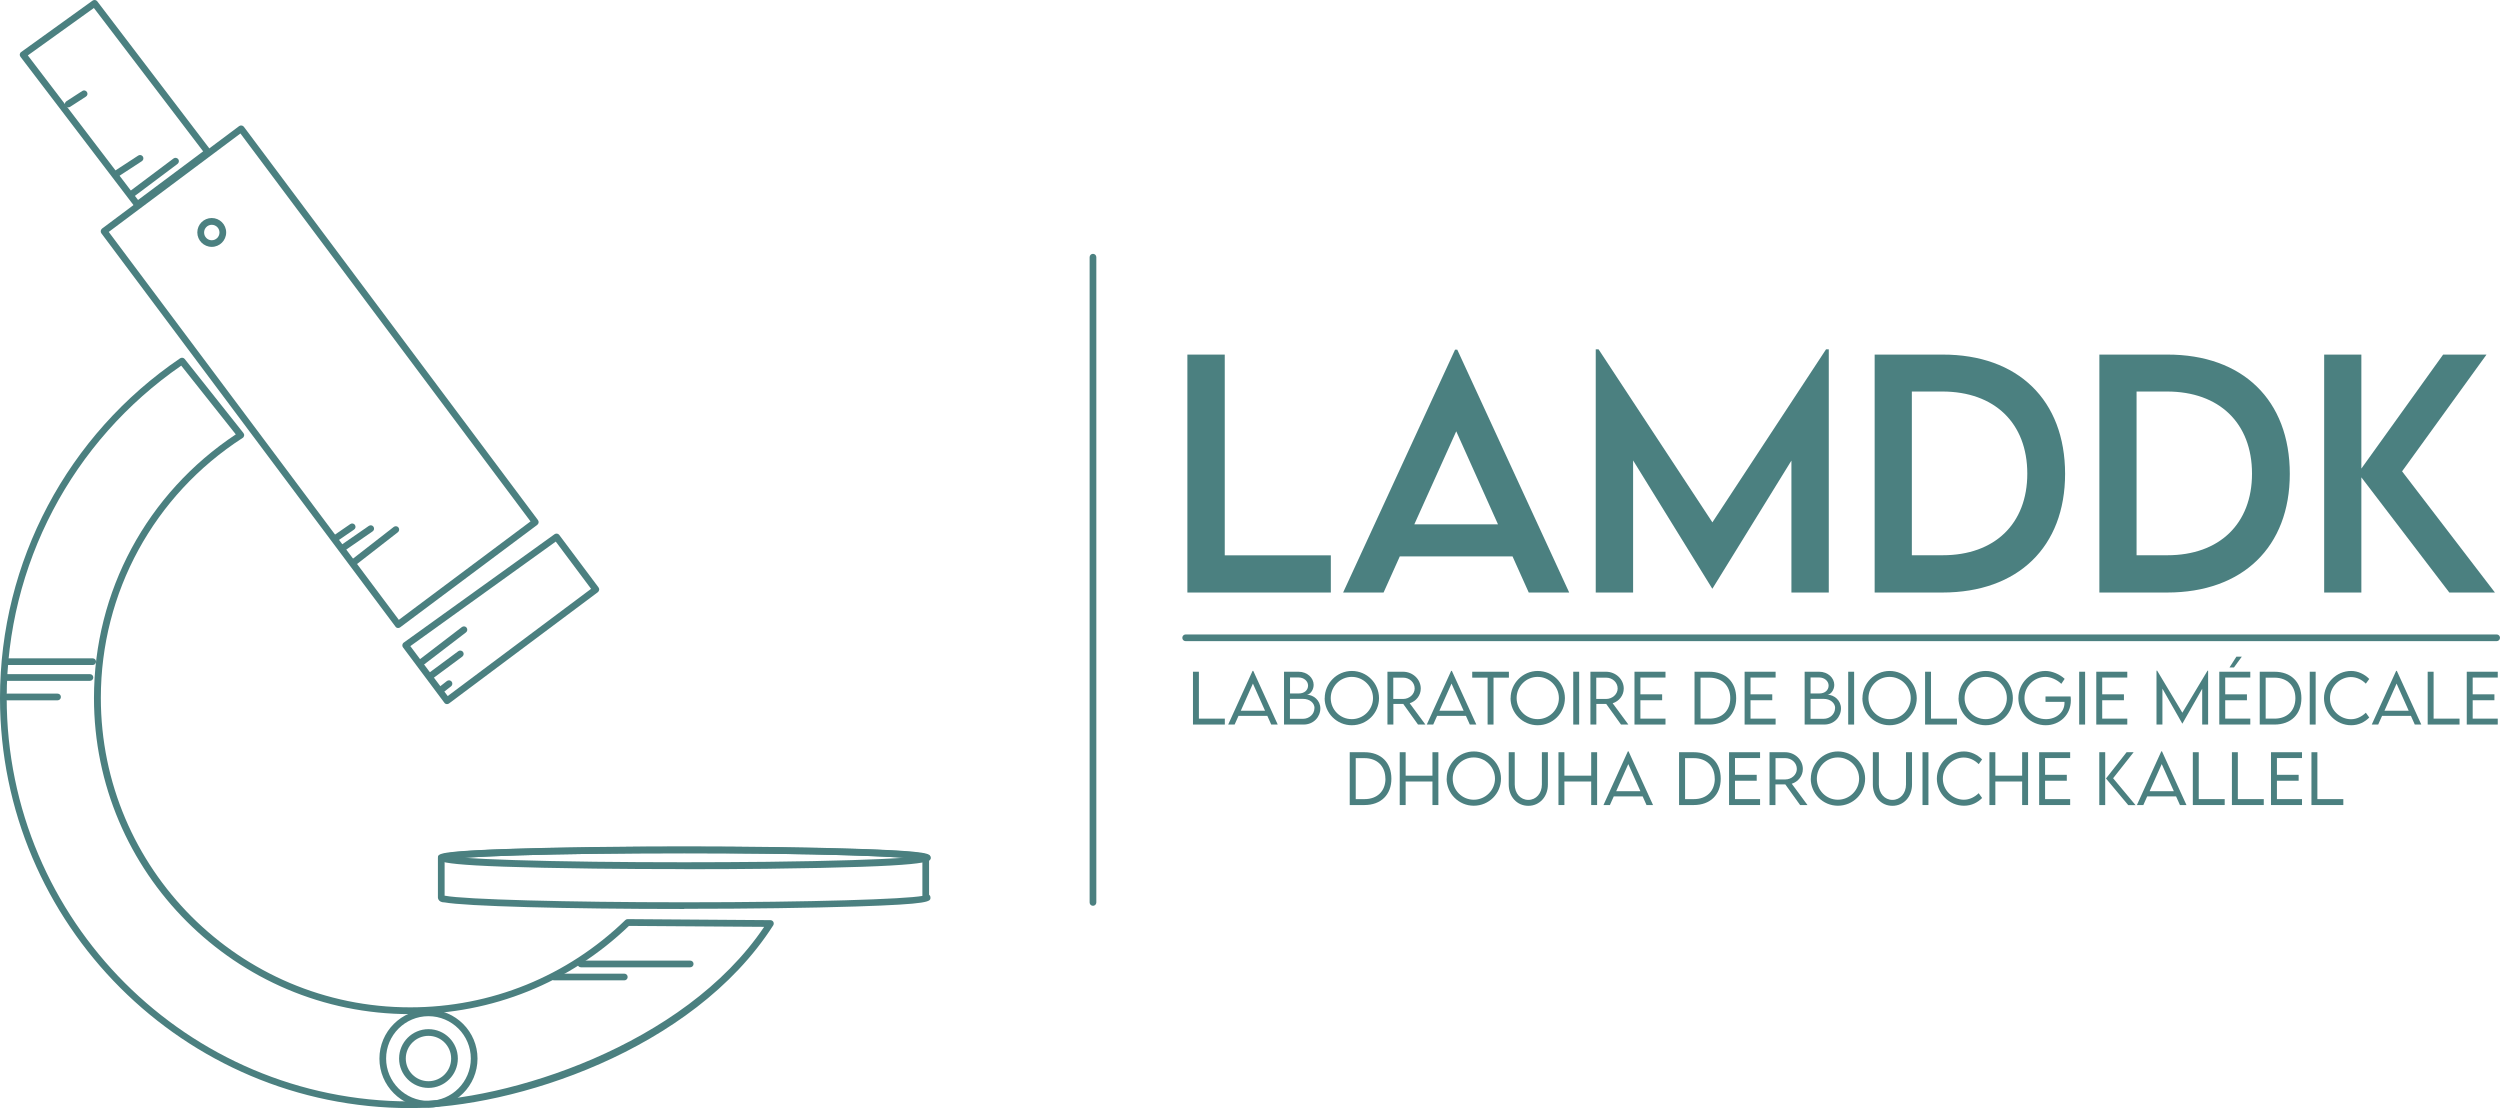 <?xml version="1.0" encoding="UTF-8"?>
<svg id="Layer_2" xmlns="http://www.w3.org/2000/svg" viewBox="0 0 291.04 129">
  <defs>
    <style>
      .cls-1 {
        fill: #4b8080;
      }
    </style>
  </defs>
  <g id="Layer_1-2" data-name="Layer_1">
    <path class="cls-1" d="M290.65,74.64h-152.62c-.22,0-.39-.17-.39-.39s.18-.39.39-.39h152.62c.22,0,.39.17.39.39s-.18.39-.39.39Z"/>
    <g>
      <path class="cls-1" d="M16,24.22c-.12,0-.23-.05-.31-.15L2.38,6.61c-.06-.08-.09-.19-.08-.29.02-.1.07-.2.16-.26L10.78.07c.17-.12.41-.09.54.08l13.19,17.31c.06.08.09.19.08.29-.01.1-.07.2-.15.26l-8.21,6.13c-.07.05-.15.08-.23.08ZM3.24,6.45l12.83,16.83,7.58-5.66L10.93.93,3.24,6.45Z"/>
      <path class="cls-1" d="M52.04,81.97c-.12,0-.24-.05-.31-.16l-4.82-6.45c-.06-.08-.09-.19-.07-.29.02-.1.07-.2.16-.26l17.56-12.62c.17-.12.41-.09.54.08l4.58,6.12c.06.08.09.19.07.29s-.07.2-.15.26l-17.32,12.95c-.07.05-.15.08-.23.08ZM47.77,75.22l4.35,5.81,16.69-12.48-4.11-5.5-16.93,12.17Z"/>
      <path class="cls-1" d="M47.75,129C21.42,129,0,107.58,0,81.25c0-15.84,7.84-30.63,20.97-39.54.17-.11.4-.08.53.08l6.84,8.62c.07.09.1.2.08.31s-.08.21-.17.26c-10.34,6.68-16.51,18-16.51,30.27,0,19.86,16.16,36.02,36.01,36.02,9.39,0,18.29-3.61,25.05-10.16.07-.07.17-.11.27-.11h0l16.62.12c.14,0,.27.08.34.2.07.13.06.28-.01.4-9.38,14.68-30.37,21.28-42.27,21.28ZM21.11,42.56C8.37,51.35.78,65.78.78,81.25c0,25.9,21.07,46.97,46.96,46.97,11.23,0,31.9-6.46,41.22-20.32l-15.74-.11c-6.9,6.62-15.94,10.27-25.48,10.27-20.29,0-36.8-16.51-36.8-36.8,0-12.39,6.16-23.83,16.51-30.69l-6.35-8Z"/>
      <path class="cls-1" d="M49.88,128.95c-3.15,0-5.71-2.56-5.71-5.71s2.56-5.71,5.71-5.71,5.71,2.56,5.71,5.71-2.56,5.71-5.71,5.71ZM49.88,118.3c-2.72,0-4.93,2.21-4.93,4.93s2.21,4.93,4.93,4.93,4.93-2.21,4.93-4.93-2.21-4.93-4.93-4.93Z"/>
      <path class="cls-1" d="M49.88,126.65c-1.89,0-3.42-1.53-3.42-3.42s1.53-3.42,3.42-3.42,3.42,1.53,3.42,3.42-1.53,3.42-3.42,3.42ZM49.88,120.59c-1.45,0-2.64,1.18-2.64,2.64s1.18,2.64,2.64,2.64,2.64-1.18,2.64-2.64-1.18-2.64-2.64-2.64Z"/>
      <path class="cls-1" d="M79.66,105.82c-13.82,0-25.53-.32-27.93-.77h-.04c-.3,0-.55-.13-.65-.34-.02-.03-.03-.06-.04-.1-.02-.05-.02-.06-.02-.12v-4.58s0-.02,0-.03c0-.01,0-.02,0-.03,0-.47,0-.76,8.66-1.04,5.35-.17,12.45-.27,20.01-.27s14.67.1,20.01.27c8.66.28,8.66.57,8.66,1.04,0,.14-.05.25-.16.33v3.98c.11.09.16.2.16.33,0,.47,0,.76-8.66,1.04-5.35.17-12.45.27-20.01.27ZM51.76,104.28h0s.05,0,.07,0c2.23.43,14.19.76,27.82.76,15.13,0,25.67-.37,27.73-.74v-4.23c-2.06-.37-12.6-.74-27.73-.74s-26.29.39-27.89.77v4.17ZM107.71,104.8h0,0Z"/>
      <path class="cls-1" d="M79.66,101.18c-3.61,0-7.14-.02-10.49-.06-18.18-.23-18.18-.77-18.18-1.24s0-1.03,18.72-1.25c3.11-.04,6.46-.06,9.95-.06,3.1,0,6.15.02,9.07.05,19.61.22,19.61.8,19.61,1.26s0,1.03-19.06,1.26c-3.03.04-6.27.05-9.62.05ZM54.06,99.86c2.73.19,7.74.37,15.12.46,3.35.04,6.87.06,10.48.06,3.35,0,6.58-.02,9.61-.05,7.87-.09,13.17-.28,16.01-.47-2.9-.2-8.38-.39-16.56-.48-2.92-.03-5.96-.05-9.06-.05-3.49,0-6.83.02-9.94.06-7.67.09-12.86.28-15.66.47ZM107.71,100.16h0,0Z"/>
      <path class="cls-1" d="M46.35,73.11c-.12,0-.24-.05-.31-.16L11.8,27.16c-.06-.08-.09-.19-.07-.29s.07-.2.15-.26l15.96-11.93c.08-.06.19-.09.29-.07.1.01.2.07.26.15l34.24,45.79c.13.17.09.42-.08.55l-15.96,11.93c-.07.05-.15.08-.23.08ZM12.66,27l33.77,45.16,15.33-11.46L27.99,15.54l-15.33,11.46Z"/>
      <path class="cls-1" d="M80.35,112.61h-12.72c-.22,0-.39-.17-.39-.39s.18-.39.39-.39h12.72c.22,0,.39.17.39.39s-.18.39-.39.39Z"/>
      <path class="cls-1" d="M72.68,114.13h-8.18c-.22,0-.39-.17-.39-.39s.18-.39.39-.39h8.18c.22,0,.39.17.39.39s-.18.39-.39.39Z"/>
      <path class="cls-1" d="M10.47,79.26H.71c-.22,0-.39-.17-.39-.39s.18-.39.39-.39h9.76c.22,0,.39.17.39.39s-.18.39-.39.39Z"/>
      <path class="cls-1" d="M10.79,77.42H.93c-.22,0-.39-.17-.39-.39s.18-.39.39-.39h9.86c.22,0,.39.17.39.39s-.18.39-.39.39Z"/>
      <path class="cls-1" d="M6.7,81.53H.85c-.22,0-.39-.17-.39-.39s.18-.39.39-.39h5.85c.22,0,.39.17.39.39s-.18.39-.39.39Z"/>
      <path class="cls-1" d="M48.92,77.6c-.12,0-.23-.05-.31-.15-.13-.17-.1-.42.07-.55l5.09-3.9c.17-.13.42-.1.55.07.13.17.1.42-.07.55l-5.09,3.9c-.07.05-.15.08-.24.08Z"/>
      <path class="cls-1" d="M50.22,79.01c-.12,0-.24-.05-.31-.16-.13-.17-.09-.42.08-.55l3.36-2.49c.17-.13.42-.09.55.08.13.17.09.42-.08.55l-3.36,2.49c-.07.05-.15.08-.23.08Z"/>
      <path class="cls-1" d="M51.3,80.74c-.12,0-.23-.05-.31-.15-.13-.17-.1-.42.07-.55l.97-.76c.17-.13.42-.1.55.07.13.17.1.42-.07.55l-.97.76c-.07.06-.16.08-.24.08Z"/>
      <path class="cls-1" d="M15.23,23.06c-.12,0-.24-.05-.31-.16-.13-.17-.09-.42.08-.55l5.2-3.9c.17-.13.42-.09.55.08.13.17.09.42-.08.55l-5.2,3.9c-.07.05-.15.08-.23.08Z"/>
      <path class="cls-1" d="M13.49,20.67c-.13,0-.25-.06-.33-.18-.12-.18-.07-.42.11-.54l2.82-1.84c.18-.12.42-.07.54.11.12.18.07.42-.11.54l-2.82,1.84c-.07.04-.14.06-.21.06Z"/>
      <path class="cls-1" d="M7.95,12.5c-.13,0-.25-.06-.33-.18-.12-.18-.07-.42.12-.54l1.84-1.19c.18-.12.42-.07.54.12.12.18.07.42-.12.54l-1.84,1.19c-.07.04-.14.06-.21.06Z"/>
      <path class="cls-1" d="M41.21,65.83c-.12,0-.23-.05-.31-.15-.13-.17-.1-.42.07-.55l4.87-3.79c.17-.13.42-.1.55.07.13.17.1.42-.07.55l-4.87,3.79c-.07.06-.16.08-.24.08Z"/>
      <path class="cls-1" d="M40.02,64.1c-.12,0-.25-.06-.32-.17-.12-.18-.08-.42.1-.54l3.14-2.17c.18-.12.42-.08.54.1.12.18.08.42-.1.54l-3.14,2.17c-.07.05-.15.07-.22.07Z"/>
      <path class="cls-1" d="M39.27,62.91c-.12,0-.25-.06-.32-.17-.12-.18-.08-.42.1-.54l1.73-1.19c.18-.12.42-.08.54.1.12.18.08.42-.1.54l-1.73,1.19c-.07.05-.14.07-.22.07Z"/>
      <path class="cls-1" d="M24.65,28.74c-.92,0-1.68-.75-1.68-1.68s.75-1.68,1.68-1.68,1.68.75,1.68,1.68-.75,1.68-1.68,1.68ZM24.65,26.17c-.49,0-.89.4-.89.9s.4.9.89.9.9-.4.9-.9-.4-.9-.9-.9Z"/>
    </g>
    <path class="cls-1" d="M127.24,105.45c-.22,0-.39-.17-.39-.39V29.94c0-.22.18-.39.39-.39s.39.17.39.39v75.12c0,.22-.18.39-.39.39Z"/>
    <path class="cls-1" d="M154.93,64.65v4.33h-16.7v-27.7h4.35v23.37h12.36Z"/>
    <path class="cls-1" d="M176.07,64.77h-13.11l-1.89,4.21h-4.71l13.03-28.27h.26l13.03,28.27h-4.71l-1.89-4.21ZM174.39,61.04l-4.86-10.83-4.88,10.83h9.74Z"/>
    <path class="cls-1" d="M212.9,40.67v28.31h-4.35v-15.36l-9.19,14.9h-.03l-9.21-14.92v15.38h-4.35v-28.31h.33l13.25,20.14,13.23-20.14h.33Z"/>
    <path class="cls-1" d="M240.41,55.16c0,8.51-5.48,13.82-14.28,13.82h-7.89v-27.7h7.89c8.8-.02,14.28,5.31,14.28,13.89ZM236.01,55.14c0-5.88-3.81-9.56-9.9-9.56h-3.54v19.06h3.59c6.05,0,9.85-3.66,9.85-9.5Z"/>
    <path class="cls-1" d="M266.57,55.16c0,8.51-5.48,13.82-14.28,13.82h-7.89v-27.7h7.89c8.8-.02,14.28,5.31,14.28,13.89ZM262.17,55.14c0-5.88-3.81-9.56-9.9-9.56h-3.54v19.06h3.59c6.05,0,9.85-3.66,9.85-9.5Z"/>
    <path class="cls-1" d="M285.14,68.98l-10.24-13.41v13.41h-4.33v-27.7h4.33v13.27l9.52-13.27h5.05l-9.83,13.59,10.81,14.11h-5.31Z"/>
    <path class="cls-1" d="M142.59,83.66v.69h-3.71v-6.15h.69v5.46h3.01Z"/>
    <path class="cls-1" d="M147.54,83.34h-3.36l-.45,1.01h-.75l2.84-6.25h.08l2.85,6.25h-.76l-.45-1.01ZM147.27,82.74l-1.41-3.16-1.41,3.16h2.82Z"/>
    <path class="cls-1" d="M153.71,82.47c0,.97-.77,1.88-1.95,1.88h-2.28v-6.15h1.68c1.03,0,1.77.72,1.77,1.53,0,.67-.48,1.15-.8,1.15.79,0,1.58.66,1.58,1.59ZM150.18,78.87v1.86h1.02c.67,0,1.08-.4,1.08-.92s-.49-.94-1.08-.94h-1.03ZM153.03,82.43c0-.58-.55-1.08-1.36-1.07h-1.5v2.32h1.53c.7,0,1.32-.53,1.32-1.24Z"/>
    <path class="cls-1" d="M154.22,81.28c0-1.74,1.42-3.17,3.16-3.17s3.16,1.42,3.16,3.17-1.42,3.15-3.17,3.15-3.16-1.42-3.16-3.15ZM159.84,81.27c0-1.35-1.11-2.47-2.47-2.47s-2.45,1.11-2.45,2.47,1.1,2.45,2.45,2.45,2.47-1.1,2.47-2.45Z"/>
    <path class="cls-1" d="M165.08,84.35l-1.72-2.4h-1.15v2.4h-.69v-6.15s1.81,0,1.81,0c1.14,0,2.07.88,2.07,1.96,0,.8-.55,1.48-1.29,1.71l1.83,2.48h-.86ZM163.35,81.37c.73,0,1.34-.56,1.34-1.22,0-.71-.61-1.26-1.34-1.26h-1.15v2.48h1.15Z"/>
    <path class="cls-1" d="M170.66,83.34h-3.36l-.45,1.01h-.75l2.84-6.25h.08l2.85,6.25h-.76l-.45-1.01ZM170.39,82.74l-1.41-3.16-1.41,3.16h2.82Z"/>
    <path class="cls-1" d="M175.65,78.89h-1.78v5.46h-.69v-5.46h-1.79v-.69h4.27v.69Z"/>
    <path class="cls-1" d="M175.86,81.28c0-1.74,1.42-3.17,3.16-3.17s3.16,1.42,3.16,3.17-1.42,3.15-3.17,3.15-3.16-1.42-3.16-3.15ZM181.48,81.27c0-1.35-1.11-2.47-2.47-2.47s-2.45,1.11-2.45,2.47,1.1,2.45,2.45,2.45,2.47-1.1,2.47-2.45Z"/>
    <path class="cls-1" d="M183.15,78.2h.69v6.15h-.69v-6.15Z"/>
    <path class="cls-1" d="M188.71,84.35l-1.72-2.4h-1.15v2.4h-.69v-6.15s1.81,0,1.81,0c1.14,0,2.07.88,2.07,1.96,0,.8-.55,1.48-1.29,1.71l1.83,2.48h-.86ZM186.98,81.37c.73,0,1.34-.56,1.34-1.22,0-.71-.61-1.26-1.34-1.26h-1.15v2.48h1.15Z"/>
    <path class="cls-1" d="M190.97,78.88v1.95h2.53v.69h-2.53v2.14h2.92v.69h-3.61v-6.15h3.61v.68h-2.92Z"/>
    <path class="cls-1" d="M202.12,81.28c0,1.88-1.22,3.07-3.14,3.07h-1.71v-6.15h1.71c1.92,0,3.14,1.19,3.14,3.08ZM201.43,81.28c0-1.45-.95-2.39-2.44-2.39h-1.02v4.77h1.03c1.48,0,2.43-.93,2.43-2.38Z"/>
    <path class="cls-1" d="M203.79,78.88v1.95h2.53v.69h-2.53v2.14h2.92v.69h-3.61v-6.15h3.61v.68h-2.92Z"/>
    <path class="cls-1" d="M214.32,82.47c0,.97-.77,1.88-1.95,1.88h-2.28v-6.15h1.68c1.03,0,1.77.72,1.77,1.53,0,.67-.48,1.15-.8,1.15.79,0,1.58.66,1.58,1.59ZM210.78,78.87v1.86h1.02c.67,0,1.08-.4,1.08-.92s-.49-.94-1.08-.94h-1.03ZM213.64,82.43c0-.58-.55-1.08-1.36-1.07h-1.5v2.32h1.53c.7,0,1.32-.53,1.32-1.24Z"/>
    <path class="cls-1" d="M215.16,78.2h.69v6.15h-.69v-6.15Z"/>
    <path class="cls-1" d="M216.82,81.28c0-1.74,1.42-3.17,3.16-3.17s3.16,1.42,3.16,3.17-1.42,3.15-3.17,3.15-3.16-1.42-3.16-3.15ZM222.44,81.27c0-1.35-1.11-2.47-2.47-2.47s-2.45,1.11-2.45,2.47,1.1,2.45,2.45,2.45,2.47-1.1,2.47-2.45Z"/>
    <path class="cls-1" d="M227.82,83.66v.69h-3.71v-6.15h.69v5.46h3.01Z"/>
    <path class="cls-1" d="M228.01,81.28c0-1.74,1.42-3.17,3.16-3.17s3.16,1.42,3.16,3.17-1.42,3.15-3.17,3.15-3.16-1.42-3.16-3.15ZM233.63,81.27c0-1.35-1.11-2.47-2.47-2.47s-2.45,1.11-2.45,2.47,1.1,2.45,2.45,2.45,2.47-1.1,2.47-2.45Z"/>
    <path class="cls-1" d="M241.08,81.53c0,1.72-1.33,2.9-2.92,2.9-1.77,0-3.19-1.42-3.19-3.16s1.42-3.16,3.16-3.16c.76,0,1.67.39,2.23.92l-.39.58c-.48-.47-1.22-.81-1.84-.81-1.3,0-2.45,1.08-2.45,2.47s1.09,2.45,2.51,2.45c1.2,0,2.15-.81,2.15-1.89,0-.05,0-.09,0-.12h-2.21v-.63h2.92c.01.1.03.26.03.44Z"/>
    <path class="cls-1" d="M242.05,78.2h.69v6.15h-.69v-6.15Z"/>
    <path class="cls-1" d="M244.73,78.88v1.95h2.53v.69h-2.53v2.14h2.92v.69h-3.61v-6.15h3.61v.68h-2.92Z"/>
    <path class="cls-1" d="M257.06,78.08v6.27h-.69v-4.17l-2.31,4.07h0l-2.32-4.08v4.18h-.69v-6.27h.08l2.93,4.89,2.93-4.89h.08Z"/>
    <path class="cls-1" d="M259.05,78.88v1.95h2.53v.69h-2.53v2.14h2.92v.69h-3.61v-6.15h3.61v.68h-2.92ZM260.07,77.7h-.52l.8-1.25h.63l-.91,1.25Z"/>
    <path class="cls-1" d="M267.92,81.28c0,1.88-1.22,3.07-3.14,3.07h-1.71v-6.15h1.71c1.92,0,3.14,1.19,3.14,3.08ZM267.22,81.28c0-1.45-.95-2.39-2.44-2.39h-1.02v4.77h1.03c1.48,0,2.43-.93,2.43-2.38Z"/>
    <path class="cls-1" d="M268.89,78.2h.69v6.15h-.69v-6.15Z"/>
    <path class="cls-1" d="M270.55,81.28c0-1.73,1.43-3.17,3.16-3.17.79,0,1.56.37,2.11.93l-.4.55c-.44-.45-1.06-.77-1.74-.77-1.24,0-2.43,1.07-2.43,2.46s1.18,2.45,2.44,2.45c.69,0,1.29-.33,1.73-.76l.4.56c-.51.51-1.2.9-2.11.9-1.71,0-3.16-1.41-3.16-3.15Z"/>
    <path class="cls-1" d="M280.67,83.34h-3.36l-.45,1.01h-.75l2.84-6.25h.08l2.85,6.25h-.76l-.45-1.01ZM280.41,82.74l-1.41-3.16-1.41,3.16h2.82Z"/>
    <path class="cls-1" d="M286.33,83.66v.69h-3.71v-6.15h.69v5.46h3.01Z"/>
    <path class="cls-1" d="M287.86,78.88v1.95h2.53v.69h-2.53v2.14h2.92v.69h-3.61v-6.15h3.61v.68h-2.92Z"/>
    <path class="cls-1" d="M161.98,90.65c0,1.88-1.22,3.07-3.14,3.07h-1.71v-6.15h1.71c1.92,0,3.14,1.19,3.14,3.08ZM161.28,90.65c0-1.45-.95-2.39-2.44-2.39h-1.01v4.77h1.03c1.48,0,2.43-.93,2.43-2.38Z"/>
    <path class="cls-1" d="M167.45,87.57v6.15h-.69v-2.74h-3.12v2.74h-.69v-6.15h.69v2.73h3.12v-2.73h.69Z"/>
    <path class="cls-1" d="M168.42,90.65c0-1.74,1.42-3.17,3.16-3.17s3.16,1.42,3.16,3.17-1.42,3.15-3.17,3.15-3.16-1.42-3.16-3.15ZM174.04,90.65c0-1.35-1.11-2.47-2.47-2.47s-2.45,1.11-2.45,2.47,1.1,2.45,2.45,2.45,2.47-1.1,2.47-2.45Z"/>
    <path class="cls-1" d="M175.64,91.33v-3.76h.7v3.76c0,1.03.67,1.79,1.58,1.79s1.58-.76,1.58-1.79v-3.76h.7v3.76c0,1.43-.97,2.48-2.28,2.48s-2.28-1.05-2.28-2.48Z"/>
    <path class="cls-1" d="M185.93,87.57v6.15h-.69v-2.74h-3.12v2.74h-.69v-6.15h.69v2.73h3.12v-2.73h.69Z"/>
    <path class="cls-1" d="M191.23,92.71h-3.36l-.45,1.01h-.75l2.84-6.25h.08l2.85,6.25h-.76l-.45-1.01ZM190.97,92.11l-1.41-3.16-1.41,3.16h2.82Z"/>
    <path class="cls-1" d="M200.32,90.65c0,1.88-1.22,3.07-3.14,3.07h-1.71v-6.15h1.71c1.92,0,3.14,1.19,3.14,3.08ZM199.62,90.65c0-1.45-.95-2.39-2.44-2.39h-1.01v4.77h1.03c1.48,0,2.43-.93,2.43-2.38Z"/>
    <path class="cls-1" d="M201.98,88.25v1.95h2.53v.69h-2.53v2.14h2.92v.69h-3.61v-6.15h3.61v.68h-2.92Z"/>
    <path class="cls-1" d="M209.56,93.72l-1.72-2.4h-1.15v2.4h-.69v-6.15s1.81,0,1.81,0c1.14,0,2.07.88,2.07,1.96,0,.8-.55,1.48-1.29,1.71l1.83,2.48h-.86ZM207.84,90.74c.73,0,1.34-.56,1.34-1.22,0-.71-.61-1.26-1.34-1.26h-1.14v2.48h1.14Z"/>
    <path class="cls-1" d="M210.81,90.65c0-1.74,1.42-3.17,3.16-3.17s3.16,1.42,3.16,3.17-1.42,3.15-3.17,3.15-3.16-1.42-3.16-3.15ZM216.43,90.65c0-1.35-1.11-2.47-2.47-2.47s-2.45,1.11-2.45,2.47,1.1,2.45,2.45,2.45,2.47-1.1,2.47-2.45Z"/>
    <path class="cls-1" d="M218.03,91.33v-3.76h.7v3.76c0,1.03.67,1.79,1.58,1.79s1.58-.76,1.58-1.79v-3.76h.7v3.76c0,1.43-.97,2.48-2.28,2.48s-2.28-1.05-2.28-2.48Z"/>
    <path class="cls-1" d="M223.81,87.57h.69v6.15h-.69v-6.15Z"/>
    <path class="cls-1" d="M225.48,90.65c0-1.73,1.43-3.17,3.16-3.17.79,0,1.56.37,2.11.93l-.4.55c-.44-.45-1.06-.77-1.74-.77-1.24,0-2.43,1.07-2.43,2.46s1.18,2.45,2.44,2.45c.69,0,1.29-.33,1.73-.76l.4.56c-.51.51-1.2.9-2.11.9-1.71,0-3.16-1.41-3.16-3.15Z"/>
    <path class="cls-1" d="M236.1,87.57v6.15h-.69v-2.74h-3.12v2.74h-.69v-6.15h.69v2.73h3.12v-2.73h.69Z"/>
    <path class="cls-1" d="M238.08,88.25v1.95h2.53v.69h-2.53v2.14h2.92v.69h-3.61v-6.15h3.61v.68h-2.92Z"/>
    <path class="cls-1" d="M244.39,87.57h.69v6.15h-.69v-6.15ZM245.17,90.63l2.4-3.06h.82l-2.39,3.03,2.61,3.13h-.85l-2.58-3.09Z"/>
    <path class="cls-1" d="M253.33,92.71h-3.36l-.45,1.01h-.75l2.84-6.25h.08l2.85,6.25h-.76l-.45-1.01ZM253.07,92.11l-1.41-3.16-1.41,3.16h2.82Z"/>
    <path class="cls-1" d="M258.99,93.03v.69h-3.71v-6.15h.69v5.46h3.01Z"/>
    <path class="cls-1" d="M263.54,93.03v.69h-3.71v-6.15h.69v5.46h3.01Z"/>
    <path class="cls-1" d="M265.07,88.25v1.95h2.53v.69h-2.53v2.14h2.92v.69h-3.61v-6.15h3.61v.68h-2.92Z"/>
    <path class="cls-1" d="M272.8,93.03v.69h-3.71v-6.15h.69v5.46h3.01Z"/>
  </g>
</svg>
